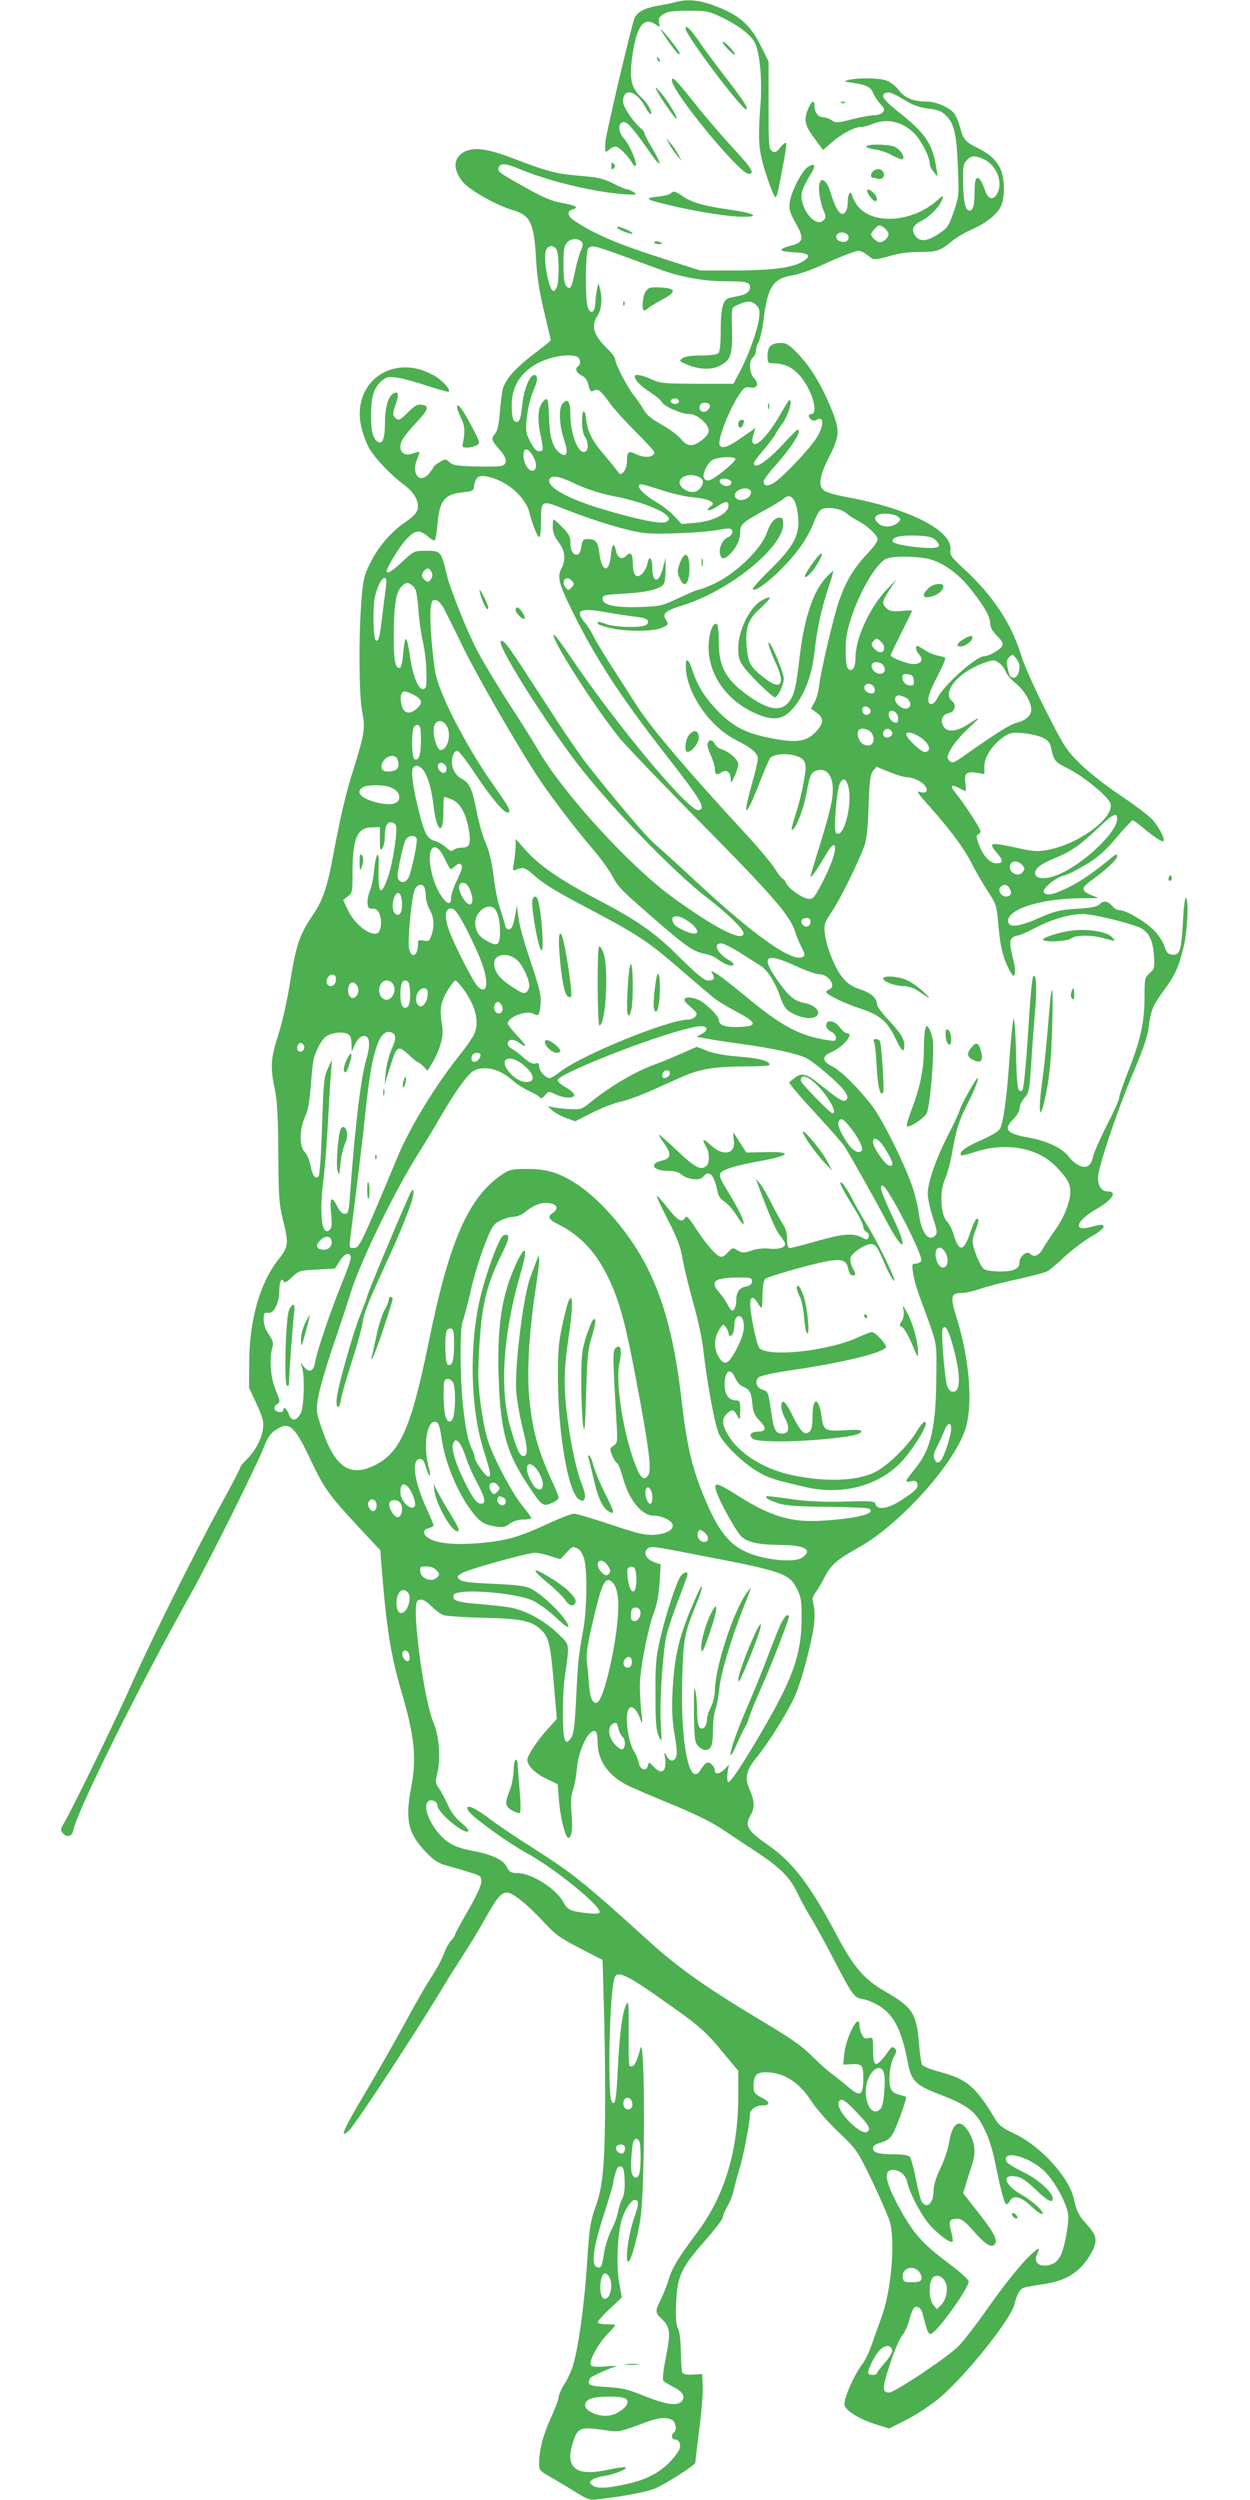 <?xml version="1.0" standalone="no"?>
<!DOCTYPE svg PUBLIC "-//W3C//DTD SVG 20010904//EN"
 "http://www.w3.org/TR/2001/REC-SVG-20010904/DTD/svg10.dtd">
<svg version="1.0" xmlns="http://www.w3.org/2000/svg"
 width="640pt" height="1280pt" viewBox="0 0 640 1280"
 preserveAspectRatio="xMidYMid meet">
<g transform="translate(0,1280) scale(0.1,-0.1)"
fill="#4caf50" stroke="none">
<path d="M3465 12791 c-16 -5 -59 -14 -95 -20 -70 -13 -103 -30 -120 -60 -13
-25 -148 -596 -150 -636 -4 -56 -2 -60 18 -42 10 10 26 17 34 17 16 0 67 -51
86 -87 6 -10 13 -15 17 -12 10 11 -33 111 -60 139 -32 34 -32 85 0 85 19 0 54
-42 143 -170 49 -70 51 -46 3 33 -22 37 -41 73 -41 79 0 6 -7 17 -17 24 -40
33 -93 112 -93 139 0 72 66 59 111 -23 14 -26 28 -44 32 -41 9 9 -17 55 -48
84 -56 52 -65 99 -45 230 22 139 57 184 115 146 25 -17 25 -16 19 8 -4 19 0
28 22 43 23 14 48 18 129 18 97 0 104 -2 179 -38 84 -42 139 -85 161 -126 25
-50 38 -187 29 -310 -14 -199 -11 -244 30 -368 20 -62 41 -113 46 -113 5 0 13
24 18 53 6 28 17 90 26 136 9 47 13 87 11 90 -3 3 -17 -8 -30 -24 -20 -25 -27
-28 -42 -19 -17 10 -18 30 -18 235 l0 224 -38 77 c-57 116 -117 166 -256 215
-67 23 -121 27 -176 14z"/>
<path d="M3510 12654 c0 -34 286 -414 311 -414 15 0 -18 51 -109 168 -46 59
-106 140 -133 180 -43 63 -69 87 -69 66z"/>
<path d="M3421 12589 c44 -61 59 -77 59 -61 0 10 -89 122 -97 122 -2 0 15 -27
38 -61z"/>
<path d="M3700 12584 c0 -6 16 -26 36 -45 22 -20 32 -26 26 -14 -13 25 -62 72
-62 59z"/>
<path d="M3366 12497 c3 -10 9 -15 12 -12 3 3 0 11 -7 18 -10 9 -11 8 -5 -6z"/>
<path d="M3440 12388 c0 -57 346 -478 393 -478 33 0 16 29 -79 131 -53 57
-142 160 -196 229 -101 126 -118 143 -118 118z"/>
<path d="M4345 12391 c-28 -7 -27 -8 20 -15 71 -10 94 -22 106 -53 6 -16 22
-40 36 -55 22 -23 24 -30 13 -43 -7 -8 -27 -15 -44 -15 -18 0 -69 -9 -114 -21
-75 -19 -84 -19 -104 -5 -12 9 -33 16 -45 16 -24 0 -43 26 -43 59 0 35 -17 23
-35 -23 -21 -54 -14 -79 41 -153 l38 -51 44 38 c49 44 117 80 150 80 13 0 39
7 59 15 74 31 154 13 215 -49 34 -34 78 -119 78 -152 0 -12 9 -32 21 -45 l20
-24 -6 40 c-20 126 -54 179 -179 279 -94 75 -111 98 -81 110 19 7 35 1 103
-40 38 -23 73 -35 116 -40 50 -6 67 -13 92 -38 40 -40 52 -95 59 -273 5 -132
4 -141 -22 -218 -26 -73 -32 -83 -77 -112 -58 -40 -99 -43 -121 -9 -20 30 -11
53 29 73 40 20 84 61 102 95 21 41 17 43 -21 9 -124 -108 -321 -123 -400 -30
-14 17 -28 42 -31 56 -9 34 -24 10 -24 -38 0 -38 -18 -63 -36 -51 -16 10 -33
46 -50 102 -27 91 -70 90 -59 -2 3 -26 12 -63 21 -84 14 -33 14 -38 0 -52 -33
-33 -96 27 -111 105 -6 35 3 60 51 140 23 39 15 50 -20 28 -31 -21 -86 -127
-93 -183 -4 -33 1 -51 31 -105 45 -79 40 -99 -29 -116 -25 -6 -45 -16 -45 -21
0 -5 30 -10 67 -12 77 -3 90 -18 43 -47 -54 -32 -153 -45 -345 -46 l-180 0
-165 53 c-256 81 -380 134 -482 204 -33 23 -36 48 -8 55 37 10 20 21 -48 33
-53 9 -95 26 -183 75 -145 81 -154 87 -146 108 9 23 38 21 106 -8 149 -62 374
-117 531 -129 68 -5 73 -4 56 9 -11 8 -26 15 -33 15 -8 0 -41 14 -74 31 -51
25 -79 32 -173 39 -117 10 -162 21 -336 88 -128 49 -193 59 -243 39 -66 -28
-73 -91 -17 -159 35 -42 171 -119 253 -143 94 -27 112 -66 122 -260 5 -84 17
-162 41 -261 19 -78 34 -144 34 -146 0 -3 -42 -37 -94 -76 -85 -66 -130 -115
-150 -167 -4 -11 -12 -64 -16 -118 -5 -67 -13 -104 -24 -116 -23 -25 -20 -36
19 -80 42 -46 46 -78 11 -87 -14 -3 -74 -4 -134 -2 -90 2 -114 6 -130 21 -20
18 -22 18 -51 1 -17 -10 -31 -21 -31 -24 0 -3 -10 -18 -23 -34 -46 -57 -93 -3
-62 70 8 21 14 39 12 40 -2 2 -17 -2 -34 -8 -56 -21 -83 28 -46 82 9 14 41 51
70 83 58 61 62 80 20 85 -20 3 -36 -7 -66 -37 -44 -45 -53 -48 -71 -26 -10 12
-9 25 6 65 19 52 14 71 -14 54 -26 -17 -41 -71 -41 -155 -1 -76 -13 -106 -37
-91 -24 15 -34 54 -34 129 0 99 12 142 49 178 27 25 35 27 80 22 28 -3 98 -22
157 -42 59 -19 109 -33 112 -31 10 11 -30 56 -72 81 -218 128 -441 -41 -371
-281 9 -32 26 -75 38 -94 29 -49 112 -135 169 -177 51 -37 78 -77 78 -115 -1
-30 -15 -47 -71 -86 -68 -46 -134 -124 -174 -206 -32 -64 -36 -84 -45 -196
-14 -189 -12 -476 4 -562 17 -87 13 -112 -43 -293 -41 -128 -69 -249 -111
-475 -26 -136 -49 -202 -97 -273 -72 -107 -87 -151 -123 -377 -12 -74 -37
-183 -56 -241 -38 -119 -41 -163 -17 -276 12 -59 17 -139 18 -328 1 -219 4
-261 23 -338 31 -125 30 -139 -22 -205 -96 -122 -149 -310 -150 -527 l-1 -130
39 -84 c33 -72 37 -90 32 -129 -7 -52 -41 -114 -85 -156 -17 -17 -31 -34 -31
-40 0 -5 -45 -91 -99 -190 -133 -243 -361 -701 -456 -916 -76 -173 -304 -641
-346 -712 -19 -31 -20 -40 -9 -52 20 -26 49 -20 55 12 22 105 338 741 605
1217 92 164 338 659 372 748 17 45 33 68 57 84 72 49 97 27 184 -157 67 -141
93 -177 239 -334 l115 -123 7 -89 c25 -310 47 -451 101 -634 68 -230 79 -340
50 -493 -32 -166 -15 -236 77 -331 44 -45 63 -57 113 -70 33 -9 85 -24 115
-34 52 -16 55 -19 54 -49 -1 -19 -28 -77 -68 -146 -36 -62 -66 -117 -66 -122
0 -5 -9 -18 -20 -30 -11 -12 -29 -44 -39 -72 -10 -27 -37 -77 -59 -110 -23
-33 -84 -140 -137 -238 -53 -97 -145 -259 -205 -360 -111 -186 -136 -242 -84
-194 36 33 363 534 494 754 13 22 52 84 87 138 35 54 87 139 115 190 61 110
84 137 114 137 29 0 103 -59 188 -151 59 -64 84 -82 185 -134 l116 -60 6 -205
c10 -338 10 -697 -1 -839 -8 -106 -17 -153 -41 -220 -27 -77 -32 -108 -44
-301 -15 -214 -43 -415 -71 -511 -8 -27 -28 -71 -45 -96 -16 -26 -29 -56 -29
-67 0 -10 -18 -59 -40 -107 -39 -84 -60 -166 -60 -236 0 -28 6 -36 48 -59 26
-15 83 -49 127 -76 75 -47 83 -50 130 -44 128 15 247 37 289 55 57 25 206 120
206 132 0 5 9 81 20 170 12 89 20 189 18 223 l-3 61 -47 -3 c-27 -2 -49 2 -54
9 -4 6 -7 55 -8 108 -1 59 -7 105 -15 120 -10 18 -12 53 -9 131 6 137 25 178
148 318 49 56 90 109 90 118 0 8 11 34 24 57 13 23 27 58 31 77 4 19 18 71 31
115 21 67 54 239 54 282 0 21 31 43 60 43 45 0 45 17 0 40 -40 20 -45 31 -41
80 4 37 19 50 61 50 92 0 171 -50 235 -149 23 -36 85 -107 138 -157 93 -89 96
-93 171 -248 41 -86 82 -180 91 -208 30 -102 9 -355 -42 -493 -14 -38 -36
-100 -49 -138 -13 -37 -34 -82 -48 -100 -44 -57 -99 -184 -92 -212 8 -30 81
-74 168 -100 l61 -19 92 47 c51 26 126 76 167 111 138 118 366 404 383 481 10
44 26 73 44 81 9 4 55 12 103 19 125 18 198 68 252 172 25 50 20 79 -23 126
-47 52 -58 72 -72 136 -24 112 -168 271 -304 336 -64 30 -81 43 -103 81 -96
160 -142 199 -277 235 -50 13 -89 29 -94 38 -5 9 -11 54 -15 101 -13 161 -32
192 -173 273 -108 62 -163 126 -248 287 -134 254 -224 373 -344 457 -118 83
-130 104 -96 163 20 35 18 70 -6 125 -28 62 -20 100 35 167 57 69 148 214 191
303 35 73 90 275 103 380 4 34 3 76 -2 97 -9 32 -7 42 11 66 11 15 32 51 46
79 32 61 63 89 174 150 207 116 483 420 544 601 42 123 24 362 -43 574 -34
110 -31 128 27 128 17 0 58 9 91 20 32 12 119 34 191 50 73 16 142 34 155 41
12 6 52 40 88 74 37 34 97 80 133 101 37 21 67 44 67 51 0 16 -8 16 -65 1 -95
-26 -76 32 31 93 80 46 107 89 55 89 -34 0 -54 35 -48 83 10 72 105 351 179
524 50 117 73 185 79 232 11 88 21 112 78 190 57 78 76 118 102 226 19 81 26
239 11 249 -5 3 -12 -50 -15 -118 -8 -151 -16 -179 -55 -174 -22 2 -30 11 -40
43 -7 22 -31 59 -54 82 -44 45 -143 103 -176 103 -11 0 -25 7 -32 16 -26 30
-48 36 -68 16 -15 -15 -41 -20 -120 -25 -88 -6 -113 -12 -192 -47 -94 -42
-147 -50 -156 -26 -25 64 151 125 370 127 l91 1 -37 15 c-54 22 -54 37 2 77
74 53 130 106 130 123 0 12 -9 9 -32 -11 -95 -78 -160 -122 -223 -152 -73 -36
-109 -42 -121 -22 -10 16 60 75 100 84 17 3 68 29 114 56 64 39 99 69 158 139
41 49 79 89 83 89 4 0 25 -15 47 -33 60 -51 105 -80 111 -73 10 9 -22 69 -57
110 -17 19 -91 75 -163 123 -76 51 -164 120 -207 163 -71 70 -83 89 -177 275
-56 110 -111 234 -123 275 -50 165 -143 307 -294 447 -62 56 -73 72 -70 93 18
100 -205 215 -531 275 -49 9 -100 23 -112 31 -36 23 -30 71 22 174 55 109 56
137 12 245 -49 120 -102 209 -166 278 -50 52 -63 61 -94 61 -48 0 -67 -18 -67
-65 0 -36 2 -39 28 -39 83 0 142 -46 188 -144 28 -59 32 -116 9 -116 -18 0
-19 -14 -2 -28 8 -7 18 -7 27 -2 40 24 40 -31 0 -93 -37 -58 -172 -200 -216
-228 -34 -21 -54 -19 -54 6 0 8 25 43 56 77 88 98 144 188 118 188 -4 0 -34
-30 -68 -67 -89 -97 -156 -141 -156 -103 0 5 22 34 49 66 28 32 56 70 63 84 7
14 23 38 35 53 23 29 49 105 39 115 -7 7 -1 15 -61 -87 -55 -92 -111 -149
-128 -132 -7 7 -7 21 0 45 l11 35 -71 -50 c-69 -48 -100 -59 -112 -39 -15 24
55 201 109 273 16 23 26 27 48 23 35 -7 46 20 18 49 -24 25 -27 87 -5 105 8 7
15 21 15 32 0 10 6 32 14 47 8 15 20 68 26 117 20 166 49 208 147 224 33 6
103 30 154 54 52 24 116 51 143 60 52 18 48 19 111 -28 8 -6 39 -2 86 12 50
15 101 22 157 22 89 0 105 5 167 56 22 18 66 44 98 58 76 33 136 81 153 123
21 48 18 146 -5 191 -24 47 -53 73 -117 105 -63 32 -72 43 -89 107 -8 29 -22
61 -32 72 -26 30 -92 58 -138 58 -68 0 -112 18 -142 57 -15 20 -42 42 -60 49
-34 15 -146 17 -198 5z m689 -405 c65 -27 102 -114 74 -173 -20 -41 -48 -36
-64 11 -30 85 -54 87 -54 4 0 -81 -8 -110 -29 -106 -20 4 -30 56 -30 161 -1
64 2 80 19 97 24 24 39 25 84 6z m-485 -382 c3 -18 -23 -44 -45 -44 -15 0 -44
27 -44 41 0 5 9 18 21 30 18 18 23 19 42 6 12 -8 24 -23 26 -33z m-204 -19 c0
-12 -8 -21 -20 -23 -28 -3 -49 13 -42 33 10 25 62 16 62 -10z m-1363 -28 c3
-6 0 -23 -7 -37 -7 -14 -21 -62 -30 -105 -18 -90 -26 -103 -46 -79 -10 12 -14
45 -14 109 0 78 3 96 20 115 20 22 62 21 77 -3z m-132 -36 c11 -22 14 -131 4
-180 -4 -17 -13 -31 -20 -31 -23 0 -53 154 -40 204 8 31 40 35 56 7z m322 -25
c68 -25 160 -58 205 -75 108 -40 225 -61 338 -61 106 0 125 -5 125 -30 0 -22
-17 -37 -53 -44 -15 -3 -38 -8 -51 -11 -34 -7 -46 -50 -46 -169 0 -66 -4 -106
-12 -114 -7 -7 -42 -12 -88 -12 -51 0 -83 -5 -96 -14 -18 -14 -17 -15 20 -31
66 -28 127 -30 173 -7 55 29 64 56 61 187 -3 108 -3 109 22 121 53 25 79 25
101 3 18 -18 20 -28 15 -71 -8 -61 -56 -193 -99 -273 l-32 -60 -185 0 c-169 1
-189 2 -234 23 -46 21 -86 29 -86 16 0 -20 29 -50 76 -80 30 -20 58 -42 61
-51 8 -21 101 -63 140 -63 22 0 44 -10 68 -31 48 -43 45 -71 -15 -112 -37 -26
-65 -21 -94 16 -14 17 -58 50 -97 72 -52 29 -79 50 -93 77 -12 20 -33 52 -48
70 -35 43 -98 164 -98 187 0 9 -18 35 -41 56 -71 70 -85 116 -49 170 21 31 25
96 10 145 -7 24 -7 23 -13 -10 -4 -19 -8 -53 -9 -74 -3 -47 -24 -58 -38 -21
-15 38 -13 288 2 303 18 18 25 16 160 -32z m-218 -522 c18 -7 22 -39 6 -49
-18 -11 -10 -34 17 -47 19 -9 30 -24 36 -50 8 -32 12 -36 27 -28 22 12 35 1
83 -65 19 -27 79 -93 131 -145 53 -52 96 -100 96 -106 0 -26 -51 -31 -94 -9
-37 19 -46 12 -46 -35 0 -23 -7 -45 -17 -56 -16 -16 -18 -15 -33 5 -8 12 -38
49 -66 82 -60 69 -85 117 -92 176 -7 65 -22 62 -22 -4 0 -37 6 -67 15 -79 18
-24 19 -70 1 -77 -35 -14 -76 90 -76 195 0 62 -13 80 -38 54 -23 -22 -19 -114
6 -187 22 -63 16 -92 -15 -73 -39 24 -57 74 -61 168 -4 114 -7 125 -28 104
-28 -27 -34 -87 -19 -163 19 -90 19 -95 -4 -95 -19 0 -34 20 -61 80 -16 33 2
164 30 227 24 55 26 83 4 83 -21 0 -51 -73 -59 -145 -9 -79 -14 -95 -30 -95
-18 0 -25 23 -25 86 0 89 39 157 118 206 63 39 170 60 216 42z m521 -223 c3
-5 1 -13 -5 -16 -15 -9 -43 3 -35 15 8 13 32 13 40 1z m160 -30 c0 -8 -8 -19
-17 -25 -22 -13 -44 5 -34 29 7 20 51 16 51 -4z m-903 -262 c19 -37 16 -69 -8
-69 -20 0 -44 41 -44 78 0 45 26 40 52 -9z m1033 -8 c7 -12 -114 -111 -137
-111 -9 0 -20 5 -23 10 -12 19 16 80 43 95 30 16 108 20 117 6z m-1179 -127
c60 -35 111 -95 124 -146 17 -67 42 -128 51 -128 5 0 9 35 9 78 0 113 0 113
122 65 151 -60 323 -112 406 -122 73 -9 320 2 392 18 19 4 41 6 48 4 20 -7 14
-33 -13 -45 -27 -12 -46 -56 -38 -87 7 -28 24 -26 55 7 31 31 48 72 48 111 0
35 14 48 120 106 47 25 92 53 101 61 39 35 67 0 76 -98 8 -87 -26 -150 -145
-266 -52 -51 -92 -95 -88 -99 19 -20 156 99 236 206 28 36 62 96 76 134 20 52
31 68 50 73 37 9 94 -3 118 -24 12 -11 37 -27 56 -37 39 -19 87 -60 101 -87 7
-14 -3 -32 -53 -86 -72 -78 -108 -140 -144 -244 -28 -84 -90 -347 -100 -428
-3 -30 -14 -69 -24 -86 l-18 -32 29 -21 c38 -28 37 -53 -3 -97 -45 -48 -93
-58 -200 -39 -153 26 -222 60 -309 151 -63 67 -99 126 -124 202 -23 71 -39 68
-32 -5 14 -130 129 -289 257 -353 78 -39 110 -66 110 -95 0 -12 -13 -70 -30
-128 -52 -184 -33 -180 40 8 24 61 47 115 52 122 26 34 149 26 173 -11 13 -20
13 -33 0 -111 -9 -49 -27 -122 -41 -163 -13 -41 -23 -76 -21 -79 15 -15 62
102 78 194 14 83 23 101 53 109 61 15 93 -49 75 -154 -5 -35 -32 -135 -59
-222 -28 -87 -50 -162 -50 -167 1 -12 27 25 72 100 27 47 43 66 50 59 14 -14
-13 -98 -65 -197 -37 -70 -45 -80 -67 -77 -33 3 -102 52 -115 80 -5 12 -13 22
-17 22 -4 0 -23 24 -41 53 -19 29 -83 106 -143 171 -314 340 -499 559 -570
673 -22 34 -52 83 -69 108 -73 111 -126 198 -146 237 -12 24 -32 56 -45 71
-52 62 -26 76 99 54 51 -9 121 -20 157 -24 48 -6 66 -12 68 -24 2 -10 -6 -19
-20 -23 -43 -11 -158 -6 -195 9 -20 8 -38 13 -41 10 -10 -9 7 -17 65 -31 77
-18 214 -18 258 0 39 17 40 18 23 45 -18 29 2 46 85 71 239 73 517 297 517
417 0 25 -4 33 -18 33 -25 0 -48 -26 -65 -76 -29 -86 -162 -213 -275 -265 -36
-16 -70 -29 -77 -29 -7 0 -52 -19 -100 -42 -84 -40 -93 -42 -199 -46 -128 -4
-191 10 -191 43 0 18 9 20 115 26 123 7 190 25 201 55 4 11 7 44 7 74 l0 55
-12 -47 c-20 -84 -55 -89 -56 -8 0 51 -16 70 -24 29 -7 -36 -32 -69 -51 -69
-17 0 -25 23 -25 70 0 45 -12 57 -34 34 -22 -22 -45 -11 -52 26 -10 45 -21 36
-26 -21 -9 -95 -46 -91 -59 7 -8 61 -19 74 -60 74 -23 0 -27 -5 -33 -40 -5
-30 -11 -40 -25 -40 -20 0 -31 26 -31 73 0 18 -13 40 -40 67 -22 22 -42 40
-45 40 -3 0 -5 -17 -5 -38 0 -27 9 -50 30 -78 34 -45 38 -89 14 -136 -22 -42
-13 -76 55 -215 118 -240 246 -437 474 -730 189 -242 213 -283 174 -291 -49
-10 -426 442 -665 798 -54 80 -82 114 -78 95 14 -59 218 -375 339 -525 34 -41
224 -239 422 -440 357 -361 451 -469 475 -548 6 -21 21 -56 33 -80 18 -35 20
-44 8 -51 -51 -32 -251 109 -554 392 -93 86 -186 171 -208 189 -36 29 -206
230 -346 408 -28 36 -99 139 -158 230 -59 91 -139 213 -177 272 -71 108 -94
136 -104 125 -18 -18 176 -334 361 -586 157 -216 513 -588 696 -728 114 -88
193 -167 186 -186 -13 -37 -148 33 -361 187 -219 159 -560 531 -689 753 -19
34 -88 144 -153 244 -65 101 -139 225 -165 276 -51 100 -131 300 -149 371 -33
136 -29 132 -123 132 -45 0 -52 -4 -106 -55 -52 -49 -81 -67 -81 -49 0 19 69
131 102 165 45 46 65 48 108 13 17 -15 34 -24 37 -20 3 3 9 41 13 83 10 120
36 152 127 162 55 6 58 7 61 36 2 17 10 35 18 41 20 16 84 1 140 -32z m988 36
c30 -11 33 -35 9 -62 -20 -22 -51 -23 -81 -2 -56 39 2 91 72 64z m-622 -40
c56 -26 119 -46 193 -61 117 -22 242 -68 269 -98 15 -16 15 -19 1 -31 -20 -16
-123 3 -306 56 -193 55 -311 119 -296 159 10 25 50 18 139 -25z m793 10 c0 -8
-8 -16 -18 -18 -21 -4 -49 16 -41 30 9 15 59 5 59 -12z m-353 -41 c51 -17 123
-33 161 -36 37 -3 75 -12 85 -19 16 -13 16 -15 0 -27 -32 -25 -6 -26 31 -2 43
30 61 32 61 7 0 -41 -77 -81 -171 -89 l-69 -6 -37 40 c-21 22 -59 52 -84 67
-78 44 -123 96 -85 96 8 0 56 -14 108 -31z m452 -4 c7 -20 -20 -45 -50 -45
-32 0 -43 28 -19 46 25 18 61 18 69 -1z m752 -129 c17 -13 17 -16 4 -29 -26
-26 -74 -30 -100 -9 -35 29 -21 52 33 52 24 0 52 -6 63 -14z m195 -122 c34
-35 17 -44 -69 -38 -89 7 -152 21 -152 34 0 21 40 30 117 28 69 -3 86 -7 104
-24z m-11 -103 c74 -28 142 -83 203 -164 65 -85 87 -127 87 -162 0 -16 13 -39
35 -61 28 -28 33 -39 25 -53 -10 -19 -68 -51 -92 -51 -41 0 -211 -153 -239
-215 -8 -16 -21 -30 -29 -30 -30 0 -21 47 29 141 32 61 46 96 38 99 -7 2 -25
6 -42 10 -16 3 -47 17 -67 31 -33 21 -38 22 -38 7 0 -9 7 -24 16 -34 24 -27
11 -49 -28 -49 -32 0 -118 33 -118 45 0 3 25 55 55 115 30 60 55 111 55 113 0
2 -25 2 -55 -1 -44 -4 -60 -1 -75 13 -27 25 -25 34 15 96 l36 54 -55 -58 c-85
-91 -156 -247 -156 -345 0 -40 -9 -62 -25 -62 -19 0 -25 24 -25 107 0 57 7 97
30 165 44 132 124 268 173 295 36 20 188 16 247 -6z m-2571 -60 c7 -13 6 -24
-3 -37 -12 -15 -16 -16 -30 -5 -19 16 -20 33 -4 49 17 17 26 15 37 -7z m-233
-78 c-4 -27 -13 -96 -20 -156 -12 -104 -19 -127 -33 -114 -12 13 -15 164 -4
218 21 97 70 141 57 52z m954 31 c11 -12 10 -18 -4 -32 -16 -16 -18 -16 -31 1
-26 36 8 65 35 31z m-801 -47 c4 -12 11 -60 14 -107 3 -47 13 -116 22 -155 9
-38 18 -108 18 -155 2 -73 0 -85 -16 -88 -24 -5 -52 62 -67 163 -17 114 -26
122 -35 27 -5 -60 -11 -82 -21 -82 -21 0 -29 46 -28 165 1 161 11 223 40 252
20 20 27 22 44 13 12 -6 25 -21 29 -33z m146 -97 c13 -25 58 -115 99 -200 66
-135 254 -463 371 -645 58 -90 192 -268 284 -375 45 -52 93 -119 108 -148 27
-54 45 -72 263 -260 123 -105 154 -125 211 -136 21 -4 48 -15 62 -26 33 -26
75 -42 82 -30 3 5 -5 14 -17 21 -62 32 -92 89 -46 89 12 0 56 -22 97 -48 42
-27 88 -56 104 -66 36 -22 75 -83 101 -158 17 -48 29 -67 54 -81 43 -25 93
-36 120 -26 45 17 14 62 -51 74 -50 10 -79 34 -138 118 -85 121 -60 142 89 74
53 -25 110 -45 125 -45 50 1 92 -63 52 -78 -8 -4 -15 -9 -15 -13 0 -13 92 -58
178 -86 98 -32 136 -65 178 -154 31 -65 44 -75 44 -35 0 36 -15 60 -81 132
-33 34 -59 71 -59 81 0 31 -32 58 -87 76 -37 12 -63 28 -87 57 -39 45 -85 159
-93 230 -5 44 -2 53 39 115 44 67 132 246 164 333 11 31 18 94 21 203 5 130 9
162 23 180 l18 21 66 -27 c37 -15 78 -27 92 -27 33 0 81 -25 94 -49 13 -25 -1
-35 -33 -25 -16 5 -6 -10 36 -57 111 -123 188 -224 229 -304 22 -44 61 -111
86 -149 44 -67 45 -72 54 -175 9 -108 24 -168 58 -231 15 -28 20 -32 25 -18 4
9 2 39 -5 65 -21 88 -22 103 -10 118 7 8 20 15 30 15 9 0 50 18 91 39 85 45
175 71 245 71 56 0 267 -53 301 -75 39 -26 55 -62 61 -135 4 -64 3 -70 -22
-93 -25 -23 -26 -29 -26 -121 0 -127 -21 -224 -81 -374 -27 -68 -49 -132 -49
-143 0 -11 -29 -75 -64 -142 -34 -68 -66 -140 -70 -160 -9 -48 -35 -63 -75
-42 -16 8 -38 27 -49 43 -31 42 -111 81 -203 97 -117 21 -134 41 -79 97 17 16
30 40 30 53 0 13 11 37 25 54 24 27 26 41 35 178 5 81 14 202 20 268 10 120 5
202 -11 173 -4 -8 -13 -93 -19 -189 -15 -244 -27 -376 -35 -389 -5 -9 -10 -9
-19 0 -7 7 -12 74 -14 192 -2 99 -8 176 -12 172 -4 -5 -13 -88 -20 -184 -14
-214 -33 -354 -52 -382 -8 -12 -52 -38 -98 -57 -76 -33 -113 -61 -99 -76 3 -3
32 4 65 15 160 55 330 25 425 -77 55 -58 69 -84 69 -125 0 -52 -33 -135 -80
-199 -21 -30 -48 -71 -60 -91 -21 -39 -46 -48 -68 -26 -15 15 -52 -16 -52 -43
0 -35 -28 -49 -99 -49 -38 0 -74 5 -84 13 -19 14 -57 108 -57 141 0 13 7 40
15 59 17 42 19 57 6 57 -5 0 -19 -29 -31 -64 -34 -104 -59 -110 -85 -24 -8 29
-25 62 -37 75 -33 35 -38 153 -9 218 12 27 28 87 36 134 22 122 32 156 77 246
38 75 62 135 53 135 -8 0 -83 -135 -90 -160 -3 -14 -30 -72 -60 -130 -64 -126
-105 -243 -105 -302 0 -23 12 -78 26 -121 23 -69 24 -81 12 -93 -34 -34 -71
15 -83 110 -4 33 -18 93 -32 135 -37 113 -153 347 -207 418 -68 89 -158 179
-205 203 -51 25 -54 52 -9 71 64 26 125 99 84 99 -8 0 -24 14 -36 30 -26 36
-70 42 -70 10 0 -12 10 -25 25 -32 14 -6 25 -20 25 -31 0 -17 -5 -19 -45 -12
-138 20 -237 73 -416 223 -65 53 -131 105 -149 116 -32 18 -32 18 -21 -2 12
-23 6 -32 -26 -32 -17 0 -57 33 -140 115 -131 131 -215 190 -433 304 -187 99
-286 168 -356 245 l-54 61 0 -40 c-1 -22 -5 -59 -9 -83 -7 -38 -7 -42 8 -36
39 16 49 13 91 -24 60 -52 107 -81 285 -175 243 -128 300 -165 453 -297 80
-69 161 -138 180 -154 19 -17 74 -50 121 -75 108 -57 112 -75 19 -79 -73 -3
-108 9 -108 36 0 16 -37 57 -82 90 -26 20 -74 31 -89 21 -11 -8 -5 -17 25 -43
34 -30 38 -36 27 -50 -8 -9 -23 -16 -35 -16 -104 0 -552 -183 -660 -269 -21
-17 -45 -31 -52 -31 -21 0 -54 37 -54 61 0 16 -4 19 -19 14 -14 -4 -31 4 -58
28 -21 19 -48 39 -60 46 -13 6 -23 18 -23 27 0 25 28 27 60 4 43 -31 37 -15
-15 41 -25 26 -45 53 -45 58 0 34 94 70 131 51 27 -15 30 -10 36 42 6 51 -2
81 -61 258 -25 74 -49 162 -52 195 l-7 60 -11 -60 c-8 -43 -16 -61 -28 -63
-12 -2 -19 5 -23 25 -4 15 -15 53 -25 83 -11 30 -26 105 -33 166 -10 75 -23
129 -40 168 -15 32 -36 105 -47 164 -23 117 -36 144 -80 167 -37 19 -57 76
-41 117 7 19 15 26 26 22 8 -3 50 -58 92 -122 80 -119 141 -192 161 -192 23 0
11 23 -65 131 -129 181 -263 432 -298 560 -18 64 -38 303 -30 356 5 37 10 44
26 41 12 -2 30 -21 44 -48z m2240 -170 c19 -21 14 -50 -8 -50 -8 0 -22 9 -32
20 -15 16 -15 22 -5 35 16 20 23 19 45 -5z m705 -119 c0 -35 -13 -61 -30 -61
-10 0 -21 8 -23 18 -16 58 -16 71 0 87 16 16 18 16 35 -5 10 -12 18 -30 18
-39z m-104 14 c12 -8 27 -27 33 -44 7 -16 30 -43 52 -60 43 -35 79 -96 79
-134 0 -31 -27 -55 -76 -68 -36 -10 -104 -53 -263 -165 -58 -41 -65 -44 -80
-29 -14 14 -14 19 8 61 14 25 54 73 90 106 68 62 67 64 -8 16 -59 -37 -107
-38 -123 -2 -15 31 -2 56 33 64 29 7 37 41 14 60 -55 45 31 149 163 196 48 17
53 17 78 -1z m-598 -7 c21 -21 14 -48 -13 -48 -25 0 -51 32 -40 50 8 14 39 12
53 -2z m160 -80 c3 -22 -1 -28 -15 -28 -24 0 -43 19 -43 43 0 14 6 18 28 15
21 -2 28 -9 30 -30z m-200 -45 c3 -17 -2 -23 -15 -23 -25 0 -43 19 -36 37 9
22 48 11 51 -14z m-2363 -29 c46 -22 52 -44 19 -72 -38 -33 -67 -26 -78 19
-10 40 -3 69 15 69 6 0 26 -7 44 -16z m2519 -14 c26 -10 36 -43 16 -55 -26
-16 -80 30 -65 55 8 13 17 13 49 0z m-178 -79 c-4 -6 -13 -11 -21 -11 -18 0
-28 32 -13 41 16 10 43 -15 34 -30z m142 -23 c2 -19 -1 -28 -10 -28 -20 0 -38
21 -38 43 0 32 44 18 48 -15z m-2314 -40 c30 -42 10 -128 -29 -128 -15 0 -35
58 -35 101 0 48 38 64 64 27z m-129 -80 c0 -76 -12 -107 -34 -94 -12 8 -15
116 -5 154 4 14 13 22 23 20 13 -3 16 -17 16 -80z m2311 33 c21 -41 -8 -72
-47 -51 -21 12 -35 52 -24 70 12 19 59 7 71 -19z m102 8 c4 -19 -27 -34 -41
-20 -14 14 0 43 20 39 10 -2 19 -10 21 -19z m138 -20 c53 -32 69 -79 27 -79
-18 0 -93 72 -93 89 0 17 29 13 66 -10z m633 -6 c29 -15 38 -26 44 -58 13 -61
19 -67 89 -102 80 -41 206 -145 214 -178 18 -74 -163 -207 -323 -237 -51 -9
-73 -8 -156 11 -140 30 -149 28 -102 -27 33 -39 32 -52 -4 -52 -34 0 -70 40
-92 104 -11 31 -11 40 -1 43 6 3 12 10 12 18 0 13 -82 139 -126 193 -32 39
-27 49 15 28 16 -9 32 -16 35 -16 2 0 2 18 -1 41 -7 50 6 61 60 52 l37 -6 0
41 c0 47 43 111 100 150 31 21 43 23 99 18 35 -3 80 -13 100 -23z m-3305 -109
c17 -44 1 -64 -50 -64 -32 0 -40 24 -20 55 19 28 60 34 70 9z m251 -41 c3 -9
1 -21 -5 -27 -14 -14 -45 17 -37 38 7 18 33 11 42 -11z m-122 -11 c25 -27 46
-97 56 -182 15 -137 51 -165 51 -40 0 44 2 80 5 80 3 0 21 -6 40 -14 40 -17
69 -67 84 -147 14 -78 7 -99 -33 -99 -18 0 -37 -5 -44 -12 -9 -9 -18 -6 -39
14 -16 14 -40 28 -55 32 -39 9 -55 38 -83 151 -28 111 -41 196 -32 219 8 21
30 20 50 -2z m2177 -78 c31 -81 -19 -288 -60 -248 -13 13 4 224 21 255 14 26
28 24 39 -7z m-2343 -14 c36 -14 52 -36 46 -61 -7 -26 -42 -33 -105 -20 -86
19 -123 55 -80 80 22 14 103 14 139 1z m3723 -162 c0 -74 -195 -252 -323 -294
-56 -18 -97 -12 -97 15 0 26 28 47 100 77 82 33 129 66 221 153 79 75 99 85
99 49z m-3693 -34 c10 -26 -15 -191 -40 -263 -38 -110 -54 -89 -48 64 3 81
-16 54 -24 -35 -3 -36 -13 -81 -21 -101 -9 -20 -14 -49 -12 -65 2 -23 7 -28
25 -26 35 5 56 -61 37 -112 -18 -48 -118 14 -160 99 l-27 57 24 19 c23 17 24
23 24 126 0 169 24 225 96 227 l44 1 0 -63 c0 -52 2 -60 13 -45 6 9 12 33 12
52 0 56 10 81 31 81 11 0 22 -7 26 -16z m106 -67 c5 -13 -11 -100 -33 -178
-11 -41 -36 -57 -57 -36 -11 11 -10 28 6 105 10 50 24 99 31 107 15 19 46 20
53 2z m143 -102 c14 -30 28 -55 31 -55 4 0 15 8 25 17 14 12 21 14 30 5 8 -8
2 -28 -21 -76 -17 -35 -31 -76 -31 -90 0 -39 -16 -40 -45 -1 -46 59 -78 190
-59 239 13 35 45 17 70 -39z m2957 -33 c14 -15 15 -21 4 -36 -24 -33 -79 -1
-64 38 8 21 40 20 60 -2z m-2827 -127 c30 -72 2 -106 -36 -42 -27 43 -26 77 1
77 13 0 25 -11 35 -35z m-232 9 c3 -9 6 -29 6 -45 0 -16 9 -46 20 -66 23 -42
25 -85 9 -132 -10 -29 -15 -32 -40 -27 -26 5 -29 3 -29 -18 0 -62 -35 -78 -46
-21 -7 41 12 249 27 294 12 33 42 42 53 15z m2996 -4 c13 -25 5 -40 -20 -40
-25 0 -43 33 -28 48 18 18 36 14 48 -8z m-3112 -69 c4 -49 -13 -78 -34 -60
-27 22 -9 116 19 106 7 -2 13 -23 15 -46z m469 -29 c19 -12 33 -60 33 -115 0
-73 -9 -83 -53 -62 -47 22 -67 45 -73 87 -10 56 52 116 93 90z m-145 -97 c26
-49 61 -125 78 -167 44 -112 38 -186 -12 -141 -24 22 -128 226 -153 301 -21
65 -14 105 18 100 16 -2 34 -27 69 -93z m1146 25 c42 -30 55 -60 27 -60 -28 0
-96 33 -106 51 -24 47 21 51 79 9z m622 1 c0 -24 -25 -34 -40 -16 -15 18 -5
35 21 35 12 0 19 -7 19 -19z m-1501 -198 c29 -28 61 -97 61 -132 0 -10 -7 -24
-15 -31 -12 -10 -26 -4 -77 30 -61 40 -87 74 -88 116 -1 51 72 61 119 17z
m-929 -98 c0 -28 -25 -44 -42 -27 -15 15 1 52 23 52 14 0 19 -7 19 -25z m289
-19 c31 -37 -9 -103 -46 -80 -37 23 -24 94 17 94 10 0 23 -6 29 -14z m85 -2
c3 -9 6 -33 6 -54 0 -47 -8 -70 -25 -70 -17 0 -25 23 -25 70 0 47 8 70 25 70
7 0 16 -7 19 -16z m277 -26 c68 -93 86 -176 53 -241 -10 -17 -40 -61 -69 -97
-125 -156 -255 -369 -318 -520 -196 -470 -197 -470 -229 -470 -19 0 -20 4 -15
48 34 263 69 555 82 682 29 279 69 397 129 374 25 -10 26 -32 1 -86 -13 -29
-26 -82 -30 -118 l-6 -65 26 85 c36 117 42 121 96 71 24 -23 47 -41 51 -41 4
0 16 -10 27 -21 l20 -21 20 33 c42 68 63 141 56 189 -15 91 -11 122 23 183 19
31 38 57 43 57 5 0 23 -19 40 -42z m-541 12 c13 -24 -2 -60 -25 -60 -7 0 -17
9 -20 20 -8 27 3 60 20 60 8 0 19 -9 25 -20z m360 -38 c0 -40 -28 -77 -46 -61
-28 23 -9 89 26 89 15 0 20 -7 20 -28z m379 -60 c12 -23 -2 -47 -23 -39 -24
10 -20 57 5 57 5 0 13 -8 18 -18z m1048 -119 c2 -6 -8 -18 -23 -26 l-28 -15
54 -10 c30 -6 109 -18 175 -27 150 -20 284 -49 330 -71 45 -21 182 -140 203
-176 13 -21 14 -30 5 -39 -14 -14 -35 -2 -134 78 -73 58 -93 63 -133 32 l-26
-21 19 -26 c10 -15 69 -81 130 -147 61 -66 122 -136 135 -155 24 -36 145 -251
212 -377 92 -175 119 -162 35 15 -59 126 -71 162 -52 162 24 0 208 -358 198
-384 -4 -9 -16 -16 -28 -16 -20 0 -21 -3 -14 -47 3 -27 18 -79 32 -118 97
-264 88 -223 87 -405 -1 -266 -27 -381 -109 -480 -25 -30 -45 -58 -45 -63 0
-4 11 -5 25 -1 18 4 27 1 31 -10 8 -22 -7 -39 -80 -86 -68 -45 -124 -54 -133
-22 -4 16 -17 18 -156 14 -89 -3 -189 1 -242 8 -164 23 -168 23 -161 12 3 -6
29 -18 58 -28 40 -13 93 -17 253 -19 111 -1 207 -5 214 -9 41 -25 -59 -51
-241 -62 -156 -10 -264 22 -433 130 -102 64 -120 69 -110 29 12 -51 110 -226
136 -245 36 -27 90 -37 191 -38 129 0 174 -26 113 -66 -36 -24 -167 -14 -260
20 -109 39 -171 117 -249 314 -55 136 -81 254 -105 462 -35 308 -87 510 -177
690 -83 166 -235 346 -362 428 -90 58 -151 77 -253 77 -76 0 -90 -3 -125 -26
-175 -117 -273 -339 -379 -861 -91 -444 -147 -569 -282 -633 -123 -59 -200 -4
-264 187 -31 89 -31 96 -20 163 6 39 40 156 75 260 36 105 77 228 91 275 53
168 234 539 354 725 24 39 73 118 107 178 78 134 142 222 172 236 56 27 133 7
198 -52 22 -19 60 -43 85 -54 26 -12 50 -26 53 -32 5 -8 14 -4 26 11 18 22 19
22 54 5 45 -21 96 -23 96 -3 0 8 -19 25 -42 38 -24 13 -43 30 -43 38 0 28 407
192 632 255 93 25 124 27 130 8z m-1825 -37 c4 -6 8 -27 8 -46 l1 -35 13 30
c17 39 39 57 60 49 20 -8 21 -54 1 -120 -28 -95 -58 -347 -83 -694 -6 -86 -9
-95 -27 -95 -13 0 -26 13 -38 38 -29 58 -40 46 -32 -36 6 -58 4 -75 -8 -85
-41 -34 -54 83 -29 273 6 50 16 182 22 295 6 113 13 228 16 255 l4 50 -21 -45
c-20 -41 -23 -70 -30 -294 -5 -150 -12 -253 -18 -259 -17 -17 -32 5 -42 59 -5
26 -18 56 -29 66 -28 26 -27 117 1 178 15 31 24 80 30 157 4 61 11 124 15 140
9 39 39 97 58 112 35 29 111 33 128 7z m-235 -52 c7 -18 -17 -38 -31 -24 -11
11 -1 40 14 40 6 0 13 -7 17 -16z m903 -48 c0 -7 -7 -19 -15 -26 -20 -16 -38
-1 -29 23 7 20 44 23 44 3z m209 -40 c66 -49 78 -96 25 -96 -31 0 -75 29 -98
66 -36 54 13 74 73 30z m1481 -83 c64 -44 147 -173 112 -173 -12 0 -162 155
-162 167 0 26 18 28 50 6z m194 -234 c46 -54 80 -119 68 -131 -18 -18 -50 2
-80 50 -34 53 -46 87 -37 102 10 17 22 12 49 -21z m193 -129 c37 -61 41 -83
16 -78 -22 4 -83 93 -83 120 0 36 34 15 67 -42z m-1703 -276 c22 -9 20 -29 -6
-46 -27 -18 -19 -32 35 -59 110 -56 192 -145 253 -274 58 -123 86 -227 143
-530 62 -327 77 -445 62 -474 -18 -33 -37 -25 -59 27 -65 152 -113 435 -91
541 15 69 8 101 -18 80 -17 -14 -16 -42 3 -375 7 -106 6 -112 -15 -126 -20
-14 -20 -17 -6 -51 8 -19 19 -37 25 -39 5 -1 19 -36 30 -77 31 -111 96 -191
155 -191 40 0 90 -22 98 -44 10 -26 -30 -50 -91 -54 -49 -3 -81 4 -224 52 -92
31 -177 56 -189 56 -12 0 -70 -22 -128 -49 -154 -71 -212 -88 -347 -101 -132
-12 -228 -3 -270 25 -31 20 -31 43 1 51 14 3 25 10 25 14 0 4 -15 41 -34 82
-65 140 -82 258 -36 258 14 0 22 -11 30 -40 6 -21 15 -42 19 -45 5 -3 3 19 -5
47 -27 103 -10 228 31 228 20 0 25 -13 36 -86 17 -119 80 -273 150 -366 44
-60 67 -74 127 -84 36 -5 49 -3 72 15 19 13 44 21 70 21 22 0 40 3 40 8 0 4
-20 31 -44 61 -49 60 -133 214 -170 313 -28 73 -54 234 -57 348 -1 41 3 143
10 225 14 169 41 265 111 406 40 79 43 107 8 94 -23 -9 -94 -205 -124 -340
-52 -239 -44 -549 21 -756 37 -117 41 -139 25 -139 -14 0 -70 79 -70 99 0 9
-6 28 -14 42 -19 38 -34 109 -46 228 -15 144 -16 388 -1 426 7 17 25 86 41
155 15 69 47 174 70 233 39 99 46 110 81 127 21 11 52 20 68 20 16 0 42 10 58
23 54 45 102 58 147 41z m-1136 -190 c4 -26 -20 -47 -49 -42 -31 4 -34 23 -9
48 26 26 54 23 58 -6z m3147 -66 c14 -34 5 -68 -17 -68 -19 0 -37 33 -38 68 0
45 35 45 55 0z m-3049 -11 c3 -8 -16 -65 -42 -128 -58 -141 -132 -358 -140
-411 -8 -49 -30 -60 -57 -27 l-20 24 9 -25 c15 -42 11 -201 -6 -235 -21 -42
-48 -44 -61 -6 -10 29 -29 43 -29 21 0 -16 -37 -12 -44 5 -3 9 2 20 13 26 17
11 16 15 -8 73 -26 63 -33 160 -16 219 6 22 2 35 -19 65 -17 25 -26 51 -26 76
0 33 3 37 23 34 29 -4 57 50 57 114 0 45 13 72 23 46 3 -9 17 -1 41 22 36 34
40 35 129 40 l92 5 24 38 c25 38 48 48 57 24z m3089 -481 c29 -113 32 -187 10
-206 -20 -16 -42 1 -49 38 -12 60 -27 253 -21 273 12 38 33 1 60 -105z m-2560
27 c0 -81 -11 -113 -34 -99 -12 8 -15 143 -5 171 4 9 14 15 23 13 13 -3 16
-18 16 -85z m-5 -192 c11 -22 13 -106 4 -164 -8 -46 -35 -47 -45 -2 -9 41 -11
170 -2 178 12 13 32 7 43 -12z m2550 -235 c0 -38 -38 -152 -56 -167 -13 -10
-17 -10 -25 2 -13 21 -11 36 11 77 11 20 26 54 34 75 17 42 36 49 36 13z
m-2486 -143 c10 -32 35 -91 57 -131 46 -86 50 -115 17 -110 -17 2 -34 24 -65
83 -58 111 -86 200 -72 226 10 19 12 19 28 5 9 -9 25 -42 35 -73z m166 -149
c11 -12 10 -18 -4 -32 -16 -16 -18 -16 -31 1 -26 36 8 65 35 31z m-458 -11
c19 -22 40 -82 32 -94 -18 -29 -74 24 -74 71 0 43 17 52 42 23z m1248 -49 c0
-19 -5 -34 -10 -34 -15 0 -32 49 -24 72 9 30 34 2 34 -38z m-766 0 c18 -7 21
-30 6 -39 -15 -9 -40 14 -33 31 6 16 6 16 27 8z m-646 -47 c-4 -29 -25 -32
-38 -7 -9 16 -8 25 1 36 16 19 41 -1 37 -29z m121 19 c17 -21 10 -70 -11 -74
-19 -4 -53 52 -44 74 7 18 40 18 55 0z m1576 -182 c0 -12 -7 -19 -19 -19 -24
0 -41 27 -32 50 6 16 8 16 29 2 12 -8 22 -23 22 -33z m-665 -54 c11 -6 25 -29
31 -53 17 -58 14 -255 -4 -357 -25 -138 -28 -166 -37 -353 -7 -137 -12 -184
-25 -203 -30 -46 -40 -24 -43 97 -1 63 2 152 8 199 27 198 30 174 -36 238 -68
66 -165 118 -244 132 -30 5 -103 13 -163 18 -109 9 -134 18 -124 46 14 35 312
13 405 -29 29 -14 82 -52 118 -86 37 -36 64 -56 64 -47 0 34 -122 158 -190
193 -27 15 -69 20 -193 26 -122 5 -162 10 -174 22 -14 13 -13 17 11 32 28 19
336 104 375 105 13 0 48 -7 77 -17 l53 -16 29 31 c33 36 35 36 62 22z m610
-31 c441 -84 471 -95 512 -177 20 -41 23 -61 22 -157 -2 -174 -43 -292 -186
-540 -109 -189 -179 -295 -190 -289 -5 4 -6 25 -3 48 l7 41 -21 -22 c-24 -25
-51 -30 -51 -10 0 22 -25 48 -40 42 -8 -3 -23 -19 -32 -35 -58 -101 -105 133
-95 469 6 201 12 232 71 375 41 99 41 133 0 40 -87 -197 -111 -294 -121 -494
-4 -84 -1 -141 11 -212 12 -71 14 -103 6 -117 -12 -24 -33 -19 -49 12 -10 19
-11 17 -6 -14 10 -69 -17 -90 -59 -44 -23 25 -24 25 -29 4 -8 -31 -41 -20 -47
16 -3 17 -13 41 -22 55 -30 44 -49 170 -32 214 12 31 40 12 60 -40 14 -38 15
-37 7 36 -4 41 -7 100 -7 130 0 79 41 290 70 368 18 46 27 96 31 160 l6 92
-32 11 c-39 14 -58 44 -40 65 16 20 20 20 259 -27z m-474 -37 c6 -4 16 -17 22
-28 9 -17 8 -24 -3 -34 -11 -9 -18 -7 -34 9 -35 35 -22 78 15 53z m-861 -42
c17 -19 17 -22 2 -37 -25 -26 -81 -6 -85 30 -3 25 0 27 31 27 21 0 41 -7 52
-20z m1023 -35 c3 -57 -11 -90 -28 -65 -13 21 -24 96 -15 110 4 6 14 10 23 8
13 -2 18 -16 20 -53z m-114 -37 c22 -36 27 -99 16 -203 -18 -170 -71 -382
-101 -401 -22 -13 -38 19 -43 89 -3 40 -8 93 -11 118 -5 35 2 85 30 205 39
168 56 214 80 214 8 0 21 -10 29 -22z m-1054 -44 c17 -20 2 -83 -23 -98 -22
-14 -37 5 -37 47 0 57 33 85 60 51z m119 -68 c19 -19 45 -39 60 -45 14 -5 107
-12 206 -14 192 -4 245 -15 294 -60 40 -37 50 -78 66 -272 l16 -186 -47 -52
c-56 -62 -104 -135 -104 -158 0 -29 41 -70 99 -97 l56 -27 7 -83 c7 -90 33
-192 48 -192 17 0 23 50 16 130 -5 58 -2 89 8 117 8 21 16 67 19 103 7 98 64
215 96 195 6 -3 11 -29 11 -57 0 -92 54 -169 153 -219 23 -12 123 -55 221 -95
117 -48 207 -92 260 -127 45 -30 119 -80 166 -110 134 -88 184 -137 223 -220
19 -40 51 -98 70 -128 19 -30 69 -121 112 -204 103 -197 108 -204 156 -211 22
-4 59 -20 84 -36 76 -50 113 -127 146 -302 15 -78 42 -104 149 -145 168 -65
201 -92 254 -212 13 -31 32 -94 41 -140 25 -125 46 -209 56 -214 4 -3 13 4 19
15 18 34 56 25 111 -27 27 -25 52 -43 56 -39 11 10 -48 66 -105 98 -91 52
-108 109 -27 94 25 -5 55 -25 98 -67 62 -59 87 -72 87 -44 0 29 -73 95 -143
130 -81 41 -97 52 -97 71 0 46 131 4 200 -65 56 -56 120 -179 120 -231 0 -49
-18 -146 -36 -191 -9 -20 -26 -41 -40 -48 -59 -27 -107 -2 -85 45 16 35 14 38
-12 17 -48 -37 -149 -161 -244 -297 -54 -77 -119 -161 -145 -188 -54 -55 -327
-238 -356 -238 -39 0 -36 29 18 185 18 50 41 100 52 111 10 12 25 45 33 74 8
29 18 57 24 63 16 16 38 1 45 -30 21 -84 28 -103 40 -103 28 0 196 233 196
270 0 8 -48 51 -106 94 -128 96 -177 150 -245 274 -77 139 -89 202 -37 202 35
0 66 -26 73 -63 11 -51 62 -151 105 -206 41 -52 115 -109 127 -98 3 4 0 26 -7
51 -15 53 -9 66 30 66 23 0 41 -13 86 -65 59 -66 88 -85 106 -67 19 19 -1 59
-81 161 l-80 102 15 48 c8 27 21 68 29 91 21 60 19 109 -7 160 -46 89 -91 73
-109 -40 -5 -35 -26 -95 -45 -134 -21 -43 -34 -85 -34 -109 0 -65 -30 -98 -59
-63 -6 7 -20 60 -31 116 -11 56 -25 109 -31 116 -8 9 -34 14 -78 14 -85 0
-111 8 -111 31 0 13 12 21 40 29 29 8 47 21 60 43 20 32 75 186 69 191 -2 1
-19 7 -38 12 -26 7 -37 17 -43 39 -11 39 0 122 20 157 13 23 14 30 3 40 -10
11 -16 9 -29 -10 -67 -93 -82 -92 -82 4 0 62 -1 64 -23 59 -18 -5 -26 -1 -35
20 -7 14 -12 35 -12 45 0 71 -68 -58 -77 -145 l-6 -56 40 2 c55 4 63 -5 63
-66 0 -97 -14 -105 -81 -47 -24 20 -62 51 -84 67 -22 16 -67 57 -100 90 -43
44 -108 90 -225 160 -311 186 -449 282 -614 432 -335 303 -378 337 -593 475
-87 55 -183 120 -214 144 -63 48 -106 71 -116 61 -3 -4 2 -17 13 -28 32 -37
208 -162 291 -207 138 -75 373 -265 373 -301 0 -10 -16 -11 -67 -6 -81 9 -98
17 -118 55 -36 69 -164 150 -236 150 -33 0 -41 5 -54 31 -20 38 -75 64 -181
84 -52 10 -93 24 -119 43 -75 52 -135 171 -105 207 14 17 50 3 50 -20 0 -35
138 -150 158 -131 4 4 -13 24 -37 44 -28 23 -53 56 -68 91 -14 30 -34 68 -45
84 -19 27 -20 33 -8 82 17 71 8 189 -19 251 -50 113 -115 596 -84 627 15 15
41 5 72 -27z m1066 -17 c13 -19 -4 -59 -25 -59 -15 0 -20 7 -20 28 0 16 3 32
7 35 10 10 31 8 38 -4z m-1180 -229 c3 -11 3 -25 0 -30 -10 -16 -35 8 -35 31
0 25 27 24 35 -1z m1140 -41 c0 -15 -7 -25 -18 -27 -22 -4 -33 24 -17 43 18
21 35 13 35 -16z m-69 -339 c4 -16 13 -35 20 -41 17 -14 18 -55 2 -65 -6 -4
-23 6 -40 25 -41 46 -38 106 5 110 4 1 10 -12 13 -29z m205 -1375 c209 -146
236 -169 331 -284 l78 -94 0 -126 c0 -281 -69 -511 -208 -698 -99 -132 -131
-185 -148 -243 -9 -30 -27 -76 -40 -102 -30 -59 -30 -69 0 -97 48 -45 51 -70
26 -197 -15 -73 -19 -119 -13 -125 5 -5 29 -19 54 -32 46 -23 59 -48 39 -72
-20 -24 -76 -17 -169 19 -116 46 -124 48 -221 55 -75 5 -85 8 -85 25 0 10 7
22 15 27 43 22 88 42 115 50 20 6 6 7 -43 3 -59 -4 -73 -2 -78 10 -8 21 43
113 89 158 20 21 37 40 37 43 0 3 -20 5 -45 5 -25 0 -45 5 -45 10 0 6 28 37
62 69 l62 58 -13 70 c-17 87 -10 257 13 330 21 66 59 114 77 96 10 -10 7 -28
-15 -91 -29 -83 -47 -222 -29 -222 13 0 48 126 62 220 25 167 24 970 -1 870
-15 -60 -30 -90 -44 -90 -16 0 -16 -7 -15 190 0 146 -1 153 -15 121 -19 -42
-33 -155 -42 -345 -4 -96 -11 -151 -18 -153 -19 -6 -24 36 -24 232 1 177 12
364 26 407 12 40 57 21 225 -97z m1155 -391 c10 -38 -1 -161 -16 -179 -45 -54
-95 41 -71 133 20 71 74 100 87 46z m-1291 -144 c8 -24 -1 -40 -21 -40 -17 0
-28 24 -20 45 8 22 34 18 41 -5z m1152 -56 c61 -63 74 -86 53 -99 -34 -21
-162 110 -146 151 10 26 30 15 93 -52z m-1113 -150 c8 -20 8 -132 0 -161 -8
-31 -32 -29 -40 3 -7 28 1 148 11 164 9 15 22 12 29 -6z m-74 -33 c0 -27 -19
-36 -37 -18 -18 18 -9 37 18 37 12 0 19 -7 19 -19z m-2 -163 c2 -45 -2 -77
-12 -95 -8 -16 -18 -47 -22 -68 -3 -22 -20 -66 -36 -97 -15 -32 -32 -85 -36
-118 -10 -67 -14 -75 -37 -67 -29 12 -18 97 35 263 28 86 50 162 50 168 0 6 5
28 11 49 7 28 15 37 27 35 14 -3 18 -17 20 -70z m1506 -467 c10 -11 16 -28 14
-38 -3 -14 -13 -18 -48 -18 -40 0 -45 3 -48 24 -7 46 50 67 82 32z m-1584 -30
c21 -40 5 -111 -24 -111 -25 0 -31 85 -9 123 8 13 22 8 33 -12z m1719 -22 c18
-32 8 -92 -21 -121 l-21 -21 -19 23 c-20 25 -25 99 -7 131 14 27 49 21 68 -12z
m-271 -352 c2 -9 -14 -38 -37 -64 -23 -25 -41 -50 -41 -54 0 -10 -34 -12 -43
-3 -9 9 19 72 49 112 28 36 66 41 72 9z m-1367 -247 c25 -14 11 -43 -34 -70
-40 -25 -91 -25 -137 -2 -42 20 -46 51 -10 69 30 15 154 17 181 3z m240 -110
c20 -11 26 -54 9 -65 -15 -9 -12 -35 5 -35 26 0 36 -34 18 -61 -57 -85 -132
-135 -243 -162 -110 -27 -172 -31 -195 -13 -19 15 -19 17 -2 30 9 7 36 16 60
19 51 7 127 38 109 44 -7 3 -47 -3 -89 -12 -168 -37 -224 10 -177 148 22 66
39 72 145 57 94 -14 78 -16 234 41 57 21 98 24 126 9z"/>
<path d="M3306 11308 c-16 -23 -22 -98 -8 -98 4 0 13 5 20 12 6 6 38 26 69 42
78 41 77 60 -4 64 -54 3 -63 0 -77 -20z"/>
<path d="M3191 11244 c0 -11 3 -14 6 -6 3 7 2 16 -1 19 -3 4 -6 -2 -5 -13z"/>
<path d="M4173 9933 c-54 -69 -70 -113 -27 -72 27 25 69 98 61 105 -3 3 -18
-12 -34 -33z"/>
<path d="M3484 9925 c-17 -42 -18 -56 -2 -90 23 -51 48 -22 48 57 0 73 -22 90
-46 33z"/>
<path d="M3592 9920 c0 -19 2 -27 5 -17 2 9 2 25 0 35 -3 9 -5 1 -5 -18z"/>
<path d="M4233 9847 c-69 -72 -115 -208 -139 -412 -18 -153 -27 -194 -54 -228
-41 -52 -104 -43 -206 29 -117 82 -154 150 -154 278 0 47 -4 87 -9 90 -28 17
-52 -86 -40 -165 20 -123 101 -227 225 -286 112 -53 168 -40 232 57 45 69 71
151 83 258 12 112 37 225 73 331 14 41 24 76 22 78 -1 1 -16 -12 -33 -30z"/>
<path d="M2467 9735 c14 -43 33 -68 33 -45 0 12 -38 90 -45 90 -2 0 3 -20 12
-45z"/>
<path d="M3900 9726 c-60 -33 -120 -153 -120 -242 0 -51 4 -67 29 -100 32 -44
145 -154 158 -154 15 0 45 61 46 94 1 29 -64 186 -77 186 -7 0 10 -50 39 -112
48 -105 20 -135 -63 -68 -70 54 -82 76 -89 157 -8 98 7 142 67 196 63 57 67
74 10 43z"/>
<path d="M2640 9677 c0 -17 38 -53 46 -44 7 7 -25 57 -37 57 -5 0 -9 -6 -9
-13z"/>
<path d="M3531 9041 c-22 -22 -30 -91 -11 -91 23 0 61 50 58 77 -4 34 -22 39
-47 14z"/>
<path d="M3623 8994 c-3 -9 4 -36 16 -60 11 -25 21 -55 21 -68 0 -32 9 -38 33
-21 26 18 47 4 48 -34 1 -24 2 -22 20 14 10 22 19 50 19 62 0 23 -47 65 -88
78 -12 3 -27 15 -32 26 -13 23 -28 25 -37 3z"/>
<path d="M4752 9787 c-33 -34 -29 -51 10 -43 35 7 68 32 68 53 0 22 -54 15
-78 -10z"/>
<path d="M4941 9532 c-40 -22 -51 -42 -23 -42 25 0 66 33 61 48 -3 9 -14 7
-38 -6z"/>
<path d="M2727 8196 c-11 -27 28 -252 45 -262 15 -10 1 199 -18 258 -6 22 -20
23 -27 4z"/>
<path d="M5470 8033 c-55 -9 -130 -34 -130 -43 0 -16 122 -11 144 5 25 19 109
19 171 0 27 -8 50 -13 52 -11 2 1 -6 11 -17 21 -31 28 -137 42 -220 28z"/>
<path d="M2864 7928 c8 -123 25 -215 41 -228 9 -7 15 -8 19 -1 7 10 -16 178
-36 269 -18 85 -32 63 -24 -40z"/>
<path d="M3067 7954 c-10 -11 -9 -404 2 -404 33 0 49 296 20 373 -8 21 -18 35
-22 31z"/>
<path d="M3217 7787 c-9 -114 -9 -187 2 -187 4 0 11 17 15 38 9 55 7 220 -3
226 -4 3 -11 -32 -14 -77z"/>
<path d="M3367 7812 c-10 -15 -25 -151 -19 -174 8 -34 21 -18 27 35 8 66 3
156 -8 139z"/>
<path d="M4522 7788 c6 -17 64 -37 108 -37 19 -1 49 -10 65 -21 17 -11 41 -27
55 -36 14 -9 5 3 -20 26 -25 24 -63 51 -85 61 -47 22 -129 26 -123 7z"/>
<path d="M5485 7719 c-4 -12 -2 -26 4 -32 8 -8 11 -2 11 21 0 37 -6 41 -15 11z"/>
<path d="M5376 7668 c-18 -223 -27 -307 -42 -421 -22 -169 -6 -192 24 -35 16
80 24 172 29 316 3 111 4 202 0 202 -3 0 -8 -28 -11 -62z"/>
<path d="M4737 7529 c-4 -13 -7 -60 -7 -104 0 -98 -19 -191 -61 -302 -18 -46
-29 -86 -26 -89 10 -11 89 40 102 67 17 32 40 313 31 373 -4 24 -13 51 -20 61
-12 17 -13 16 -19 -6z"/>
<path d="M4842 7493 c3 -42 28 -59 28 -20 0 32 -9 57 -22 57 -5 0 -8 -17 -6
-37z"/>
<path d="M2790 7465 c0 -22 37 -55 60 -55 26 0 25 12 -2 37 -32 28 -58 36 -58
18z"/>
<path d="M4476 7463 c4 -10 10 -68 13 -130 5 -99 19 -152 33 -126 7 11 -9 250
-17 263 -3 5 -13 10 -22 10 -11 0 -13 -5 -7 -17z"/>
<path d="M4972 7435 c-25 -31 -20 -48 15 -64 36 -16 48 -2 36 45 -11 47 -25
52 -51 19z"/>
<path d="M1841 8383 c0 -36 3 -43 9 -28 12 28 12 63 0 70 -6 4 -10 -12 -9 -42z"/>
<path d="M2066 7264 c-4 -14 -5 -29 -2 -31 3 -3 8 7 12 21 3 15 4 29 1 32 -2
3 -8 -7 -11 -22z"/>
<path d="M1962 7205 c0 -16 2 -22 5 -12 2 9 2 23 0 30 -3 6 -5 -1 -5 -18z"/>
<path d="M1921 6874 c0 -11 3 -14 6 -6 3 7 2 16 -1 19 -3 4 -6 -2 -5 -13z"/>
<path d="M1880 6705 c0 -27 3 -45 7 -42 7 8 6 77 -2 85 -3 3 -5 -16 -5 -43z"/>
<path d="M3485 7404 c-44 -19 -103 -44 -130 -53 -102 -37 -228 -111 -335 -197
-43 -35 -46 -36 -115 -32 -38 3 -79 8 -90 13 -13 5 -10 -1 10 -18 17 -15 50
-33 75 -42 l45 -16 91 46 c49 24 113 49 141 54 28 6 90 28 139 49 49 22 127
57 173 77 95 43 165 54 339 55 61 0 112 3 112 8 0 20 -52 34 -154 42 -72 5
-130 16 -164 29 -29 12 -54 21 -55 21 -1 0 -38 -16 -82 -36z m-55 -99 c0 -16
-27 -32 -37 -22 -3 4 -3 13 0 22 8 20 37 20 37 0z"/>
<path d="M4110 7005 c0 -16 62 -104 109 -155 l42 -45 -26 50 c-26 51 -124 168
-125 150z"/>
<path d="M3757 6965 c12 -73 -51 -89 -117 -29 -42 38 -49 36 -25 -6 18 -31 19
-82 3 -98 -27 -27 -58 -12 -147 73 -50 47 -93 85 -96 85 -4 0 8 -20 25 -44 40
-55 37 -77 -13 -89 -67 -16 -43 -52 35 -52 30 0 53 -6 66 -18 29 -26 94 -34
111 -13 33 39 57 14 76 -80 4 -19 16 -36 32 -45 15 -8 42 -38 61 -67 18 -30
36 -52 38 -49 9 8 -24 76 -77 163 -43 70 -49 86 -39 99 15 19 87 40 199 60
161 29 173 50 26 46 l-94 -2 -32 50 c-17 28 -32 51 -34 51 -2 0 -1 -16 2 -35z"/>
<path d="M3888 6715 c58 -155 86 -218 108 -244 13 -16 24 -34 24 -40 0 -19
-34 -29 -82 -24 -28 3 -63 0 -91 -10 -39 -13 -46 -13 -70 1 -25 15 -27 15 -51
-11 -21 -22 -30 -26 -45 -18 -26 15 -69 66 -120 144 -35 54 -46 65 -53 53 -16
-29 -37 -17 -89 49 -28 36 -53 64 -56 62 -2 -3 23 -58 57 -123 47 -92 64 -137
75 -199 7 -44 32 -145 54 -225 23 -80 46 -185 51 -235 20 -175 61 -399 82
-439 27 -54 120 -144 194 -189 57 -34 88 -44 249 -81 185 -42 367 4 485 124
50 50 130 173 130 200 0 24 -20 6 -53 -49 -44 -70 -148 -170 -208 -199 -94
-45 -246 -51 -418 -16 -137 28 -260 100 -321 188 -42 61 -48 98 -21 125 28 28
37 27 55 -6 15 -28 15 -28 16 25 0 48 -2 52 -23 52 -36 0 -57 30 -57 81 0 72
31 91 54 34 8 -19 26 -39 38 -44 35 -13 45 -30 50 -89 4 -43 12 -60 38 -87 36
-37 33 -55 -10 -55 -36 0 -49 -19 -25 -37 23 -16 185 -18 358 -2 136 12 197
24 197 41 0 7 -27 9 -85 5 -100 -6 -109 -1 -118 68 -15 106 -47 106 -47 -1 0
-44 -5 -65 -16 -75 -25 -20 -44 -1 -87 85 -36 74 -57 90 -57 43 0 -12 9 -39
20 -60 25 -46 19 -77 -14 -77 -34 0 -44 18 -56 101 -16 112 -18 116 -44 123
-31 8 -44 43 -23 63 9 9 75 24 178 39 242 35 458 87 475 115 7 12 -54 79 -72
79 -6 0 -40 -13 -75 -29 -153 -69 -453 -101 -501 -53 -11 11 -36 120 -45 198
-7 64 9 78 37 32 22 -37 23 -36 24 49 1 34 6 67 13 74 15 15 272 87 340 95 60
8 78 -2 87 -46 3 -18 12 -30 21 -30 19 0 19 4 -1 41 -8 16 -12 39 -9 50 8 25
73 69 102 69 27 0 34 -10 76 -109 18 -41 38 -76 45 -79 15 -5 -92 215 -144
295 -18 29 -45 76 -60 105 -32 64 -64 111 -71 104 -5 -5 17 -46 81 -150 20
-33 36 -68 36 -77 0 -10 7 -22 17 -27 10 -6 14 -16 10 -26 -6 -15 -9 -15 -36
-1 -45 23 -97 18 -231 -20 -67 -19 -128 -35 -136 -35 -10 0 -14 13 -14 46 0
29 -7 56 -19 72 -10 15 -37 63 -59 107 -22 44 -49 91 -61 105 l-21 25 18 -50z
m-38 -475 c0 -15 -9 -22 -30 -27 -34 -6 -50 -28 -50 -67 0 -30 -9 -56 -21 -56
-5 0 -16 15 -25 33 -9 17 -30 47 -46 65 -44 52 -18 70 100 71 66 1 72 -1 72
-19z m-44 -205 c9 -37 -3 -83 -39 -150 -38 -71 -59 -79 -87 -33 -26 43 -25 94
1 138 20 32 22 33 35 15 8 -10 14 -25 14 -32 0 -7 4 -13 9 -13 12 0 21 26 21
59 0 47 35 59 46 16z"/>
<path d="M2103 6695 c-20 -37 -206 -479 -219 -520 -6 -22 -26 -75 -43 -117
-35 -88 -106 -340 -116 -410 -8 -59 11 -73 20 -16 4 24 29 113 57 198 27 85
52 175 55 200 7 51 32 112 132 329 78 168 134 316 128 340 -2 13 -5 12 -14 -4z"/>
<path d="M4080 6205 c0 -9 7 -30 16 -47 9 -17 18 -64 21 -104 3 -41 10 -77 16
-81 15 -9 1 133 -18 189 -17 50 -35 71 -35 43z"/>
<path d="M1990 6144 c0 -9 -9 -31 -20 -49 -11 -18 -30 -75 -41 -127 -11 -51
-22 -102 -25 -113 -4 -16 -3 -17 5 -5 12 16 101 282 101 299 0 6 -4 11 -10 11
-5 0 -10 -7 -10 -16z"/>
<path d="M4626 6092 c4 -22 0 -41 -10 -57 -9 -14 -12 -25 -6 -25 14 0 38 -40
66 -107 23 -56 24 -57 24 -23 0 50 -25 142 -55 198 -24 43 -25 44 -19 14z"/>
<path d="M4425 6060 c3 -5 8 -10 11 -10 2 0 4 5 4 10 0 6 -5 10 -11 10 -5 0
-7 -4 -4 -10z"/>
<path d="M1776 7376 c-18 -37 -21 -66 -7 -66 10 0 36 88 29 96 -3 2 -13 -11
-22 -30z"/>
<path d="M1745 7020 c-13 -21 -26 -179 -17 -211 8 -32 9 -30 15 32 3 36 14 82
23 102 10 21 14 45 10 61 -6 26 -20 34 -31 16z"/>
<path d="M2647 6339 c-80 -170 -104 -333 -93 -614 10 -255 40 -363 146 -524
74 -112 79 -116 124 -97 20 8 36 21 36 28 0 7 -12 38 -26 68 -79 170 -108 274
-124 442 -13 134 -1 333 30 542 11 71 20 143 20 160 l-1 31 -14 -35 c-7 -19
-20 -54 -29 -77 -37 -99 -81 -456 -73 -583 3 -47 18 -131 32 -188 28 -109 29
-147 5 -147 -19 0 -32 29 -65 140 -59 198 -40 487 51 797 37 126 28 154 -19
57z m119 -1091 c28 -55 9 -97 -28 -61 -10 11 -25 37 -33 59 -26 75 23 77 61 2z"/>
<path d="M2914 6145 c-7 -11 -22 -69 -35 -130 -20 -93 -23 -136 -22 -285 1
-276 53 -568 105 -605 20 -13 23 -13 31 1 6 11 1 37 -17 83 -35 88 -76 318
-83 461 -4 90 -1 149 16 267 24 162 26 245 5 208z"/>
<path d="M3034 6039 c-6 -8 -22 -48 -35 -89 -20 -65 -23 -95 -23 -230 0 -85 5
-182 9 -215 8 -50 11 -25 16 160 5 187 10 230 28 288 23 72 26 112 5 86z"/>
<path d="M3012 5339 c3 -8 15 -57 27 -109 23 -102 47 -152 80 -170 31 -16 27
-2 -24 99 -24 49 -49 110 -56 135 -6 26 -16 49 -22 53 -6 4 -8 0 -5 -8z"/>
<path d="M2224 5167 c9 -68 86 -207 117 -207 16 0 10 15 -42 100 -28 46 -57
98 -65 114 l-14 31 4 -38z"/>
<path d="M1480 6093 c-17 -38 -27 -377 -11 -387 7 -5 11 1 11 16 0 46 20 314
26 356 7 48 -6 56 -26 15z"/>
<path d="M1562 6025 c-13 -27 -22 -63 -21 -88 0 -38 3 -34 24 43 13 47 22 86
21 87 -1 2 -12 -18 -24 -42z"/>
<path d="M2745 4750 c4 -6 34 -34 68 -62 34 -28 70 -64 80 -79 21 -32 44 -38
54 -13 8 22 -49 78 -128 125 -66 40 -85 47 -74 29z"/>
<path d="M3487 4733 c-21 -24 -80 -204 -109 -333 -20 -89 -23 -131 -22 -280 0
-139 4 -182 17 -210 15 -34 16 -32 10 70 -6 108 10 356 29 445 6 28 32 107 59
177 27 70 49 132 49 138 0 15 -15 12 -33 -7z"/>
<path d="M3822 4643 c-70 -99 -161 -383 -162 -501 0 -23 -9 -60 -20 -82 -11
-22 -20 -48 -20 -59 0 -29 -11 -51 -25 -51 -19 0 -25 23 -26 93 0 34 -4 80 -9
102 -6 28 -8 -4 -7 -111 2 -134 4 -155 21 -173 11 -12 27 -21 36 -21 31 0 40
23 40 97 0 40 6 92 14 115 8 24 16 70 19 103 6 72 62 259 121 408 24 59 42
107 40 107 -1 0 -11 -12 -22 -27z"/>
<path d="M3643 4545 c-27 -52 -53 -140 -53 -179 1 -42 12 -22 50 93 35 104 37
150 3 86z"/>
<path d="M4000 4490 c-11 -22 -40 -93 -64 -158 -24 -64 -66 -169 -93 -232 -63
-143 -103 -255 -103 -283 0 -12 16 13 34 56 19 43 39 83 44 90 5 7 12 24 16
39 3 15 34 89 67 165 51 114 139 341 139 358 0 3 -4 5 -10 5 -5 0 -19 -18 -30
-40z"/>
<path d="M3862 4428 c-39 -84 -82 -204 -82 -226 1 -16 1 -16 10 0 6 9 33 72
60 140 54 132 63 196 12 86z"/>
<path d="M2630 3738 c-1 -29 -8 -71 -16 -93 -31 -78 -30 -92 7 -114 19 -11 37
-17 41 -13 5 5 4 60 -2 123 -5 63 -10 122 -10 132 0 9 -4 17 -10 17 -5 0 -10
-24 -10 -52z"/>
<path d="M5182 1459 c2 -7 10 -15 17 -17 8 -3 12 1 9 9 -2 7 -10 15 -17 17 -8
3 -12 -1 -9 -9z"/>
<path d="M3208 693 c18 -2 45 -2 60 0 15 2 0 4 -33 4 -33 0 -45 -2 -27 -4z"/>
<path d="M3361 12340 c18 -37 87 -138 100 -146 19 -11 -43 93 -79 133 -24 28
-30 31 -21 13z"/>
<path d="M4308 12273 c7 -3 16 -2 19 1 4 3 -2 6 -13 5 -11 0 -14 -3 -6 -6z"/>
<path d="M3427 12062 c9 -18 28 -45 41 -60 l23 -27 -18 33 c-9 18 -28 45 -41
60 l-23 27 18 -33z"/>
<path d="M4436 12051 c-3 -5 16 -12 42 -16 26 -3 67 -17 91 -31 24 -13 47 -21
52 -19 16 10 -14 54 -44 65 -37 12 -134 13 -141 1z"/>
<path d="M3130 11950 c0 -19 3 -21 12 -12 9 9 9 15 0 24 -9 9 -12 7 -12 -12z"/>
<path d="M4477 11928 c-18 -9 -24 -38 -8 -38 5 0 15 -2 23 -5 20 -7 40 9 33
28 -9 21 -27 27 -48 15z"/>
<path d="M4440 11822 c0 -13 30 -52 41 -52 15 0 10 26 -9 43 -20 18 -32 22
-32 9z"/>
<path d="M3433 11809 c-5 -5 -36 -13 -68 -16 -72 -8 -59 -15 77 -47 137 -32
292 -56 364 -56 89 0 54 19 -67 36 -129 18 -195 36 -243 69 -41 28 -48 29 -63
14z"/>
<path d="M3160 11634 c0 -8 71 -36 78 -30 3 3 -11 13 -31 21 -40 16 -47 18
-47 9z"/>
<path d="M3350 11559 c0 -5 9 -9 20 -9 11 0 20 2 20 4 0 2 -9 6 -20 9 -11 3
-20 1 -20 -4z"/>
<path d="M3932 10720 c0 -14 2 -19 5 -12 2 6 2 18 0 25 -3 6 -5 1 -5 -13z"/>
<path d="M2340 10717 c0 -10 10 -36 21 -59 20 -39 21 -70 7 -139 -3 -16 44
-14 75 3 16 8 14 15 -23 86 -49 94 -79 135 -80 109z"/>
<path d="M3780 10630 c0 -24 15 -27 24 -4 9 22 8 24 -9 24 -8 0 -15 -9 -15
-20z"/>
<path d="M5986 8311 c-4 -7 -5 -15 -2 -18 9 -9 19 4 14 18 -4 11 -6 11 -12 0z"/>
</g>
</svg>
